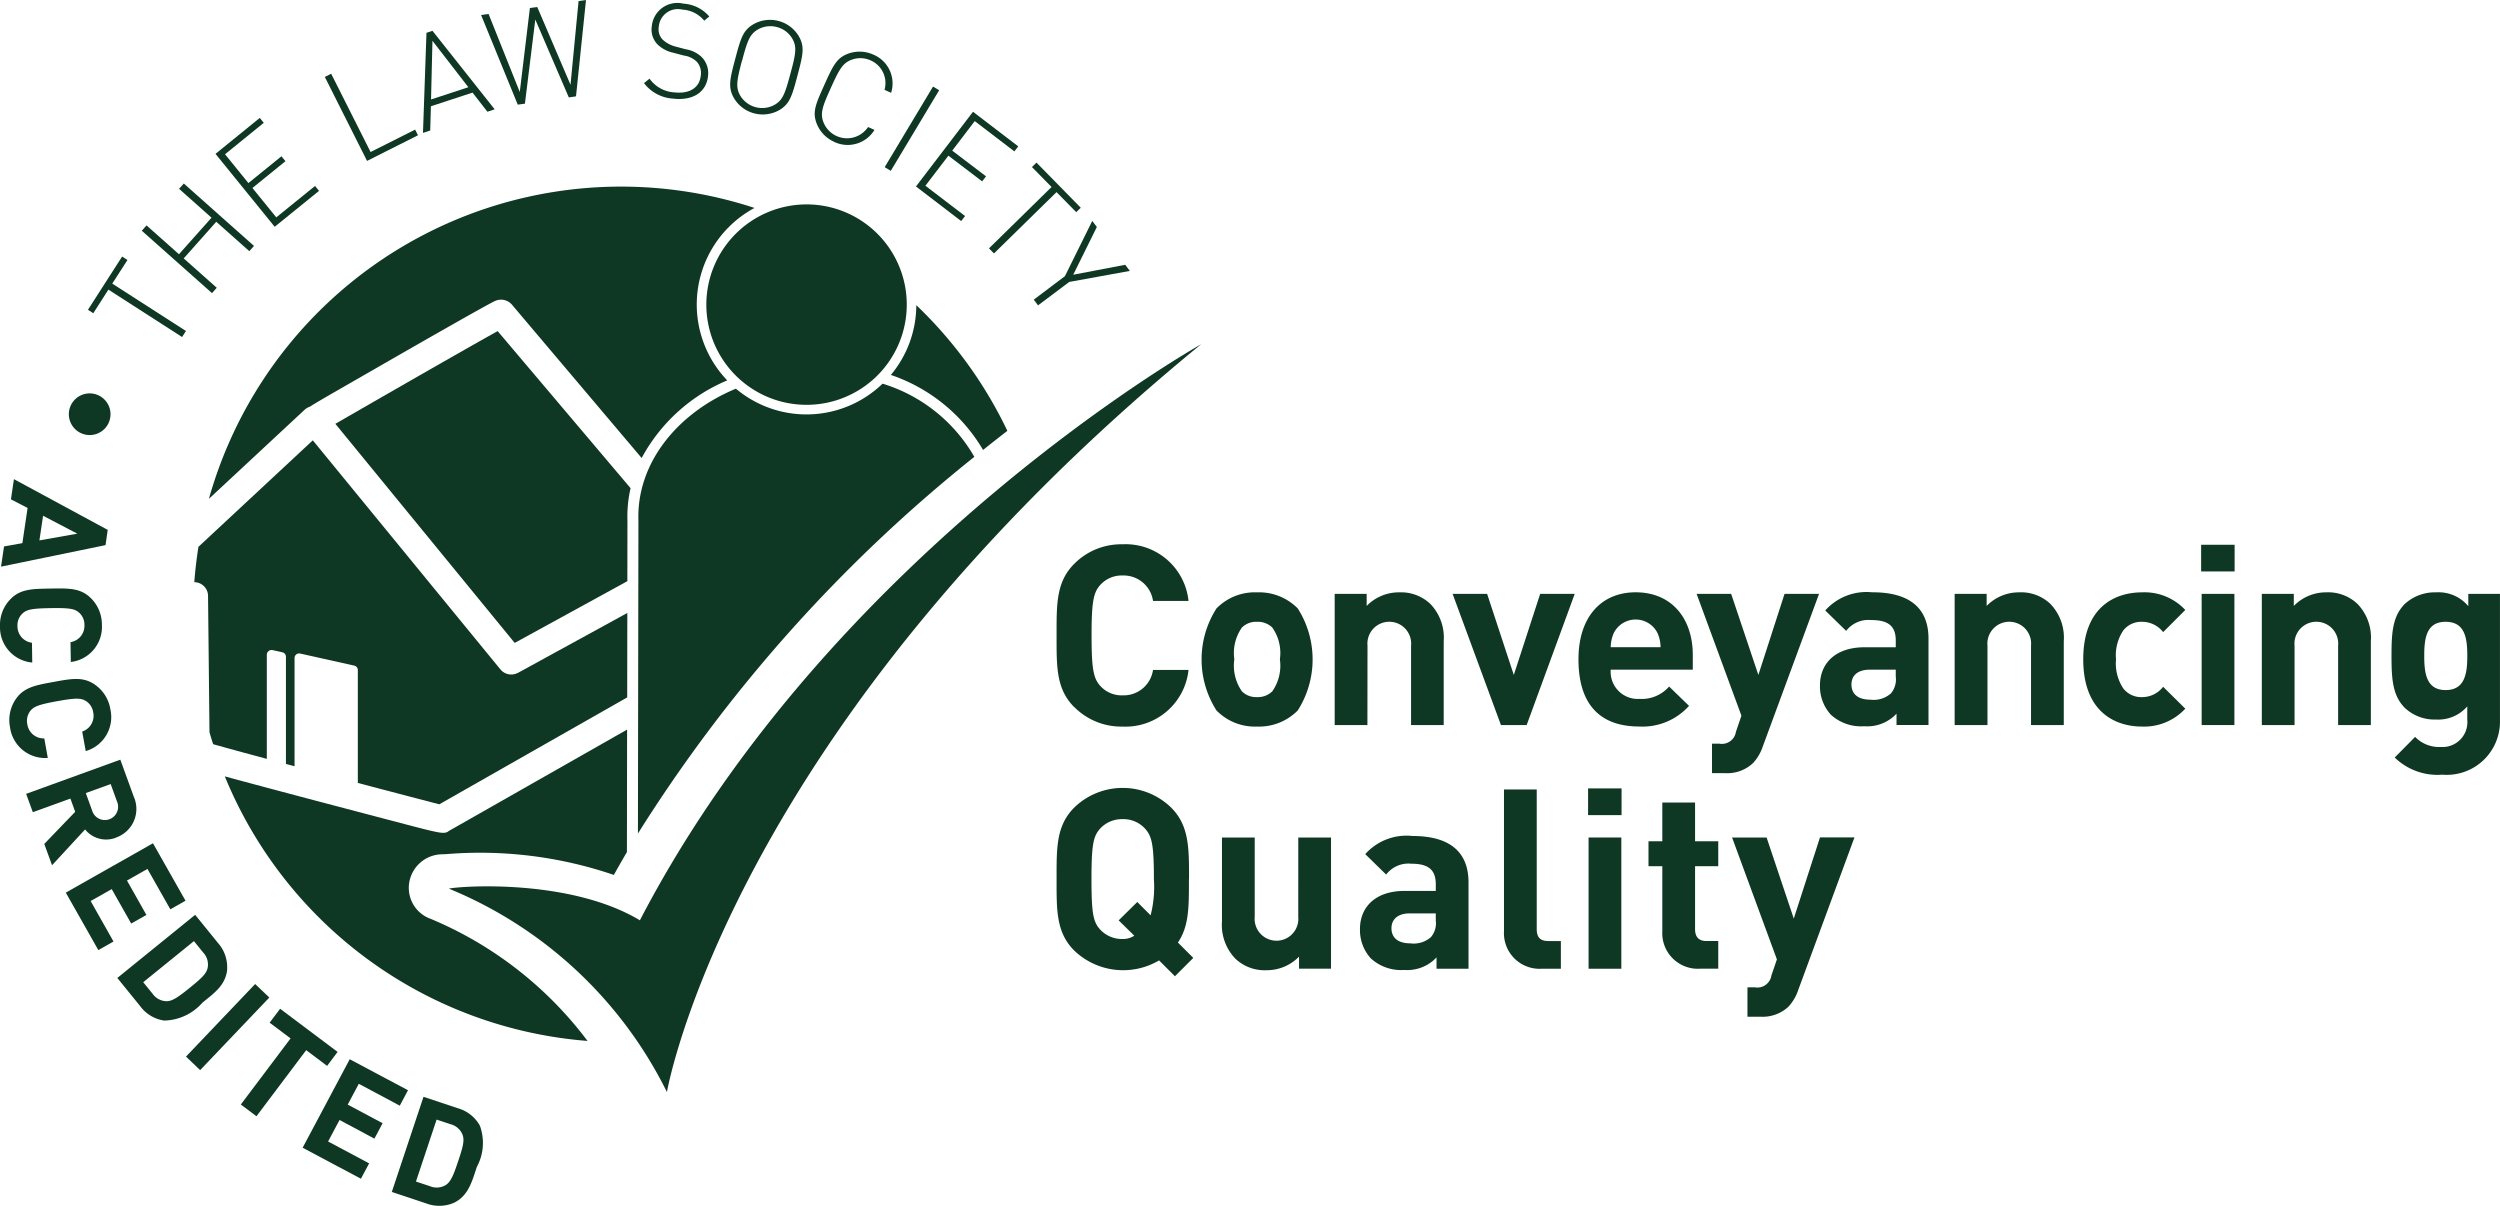 <svg xmlns="http://www.w3.org/2000/svg" xmlns:xlink="http://www.w3.org/1999/xlink" width="136.182" height="65.683" viewBox="0 0 136.182 65.683">
  <defs>
    <clipPath id="clip-path">
      <rect id="Rectangle_3002" data-name="Rectangle 3002" width="136.182" height="65.683" fill="#0e3823"/>
    </clipPath>
  </defs>
  <g id="Group_4249" data-name="Group 4249" transform="translate(0 0)">
    <g id="Group_4248" data-name="Group 4248" transform="translate(0 0)" clip-path="url(#clip-path)">
      <path id="Path_21064" data-name="Path 21064" d="M213.229,77.7a23.378,23.378,0,0,0-4.96-6.845,5.956,5.956,0,0,1-1.386,3.8,9.294,9.294,0,0,1,5.023,4.086q.675-.54,1.322-1.04" transform="translate(-158.355 -54.231)" fill="#0e3823"/>
      <path id="Path_21065" data-name="Path 21065" d="M166.486,93.084a8.71,8.71,0,0,0-5-3.989,5.966,5.966,0,0,1-7.988.274c-3.233,1.338-5.421,4.1-5.311,7.191l-.027,17.04a82.084,82.084,0,0,1,18.321-20.515" transform="translate(-113.41 -68.196)" fill="#0e3823"/>
      <path id="Path_21066" data-name="Path 21066" d="M246.32,135.255a3.6,3.6,0,0,0,2.634,1.07,3.452,3.452,0,0,0,3.594-3.086h-1.934a1.616,1.616,0,0,1-1.647,1.385,1.574,1.574,0,0,1-1.22-.508c-.37-.41-.48-.877-.48-2.756s.11-2.346.48-2.757a1.576,1.576,0,0,1,1.22-.508,1.616,1.616,0,0,1,1.647,1.384h1.934a3.443,3.443,0,0,0-3.594-3.084,3.6,3.6,0,0,0-2.634,1.068c-.988.988-.959,2.209-.959,3.9s-.028,2.909.959,3.9" transform="translate(-187.806 -96.746)" fill="#0e3823"/>
      <path id="Path_21067" data-name="Path 21067" d="M284.275,143.993a5.175,5.175,0,0,0,0-5.555,2.959,2.959,0,0,0-2.222-.877,2.924,2.924,0,0,0-2.207.877,5.165,5.165,0,0,0,0,5.555,2.921,2.921,0,0,0,2.207.879,2.956,2.956,0,0,0,2.222-.879m-3.456-2.785a2.414,2.414,0,0,1,.411-1.727,1.094,1.094,0,0,1,.823-.316,1.127,1.127,0,0,1,.837.316,2.409,2.409,0,0,1,.411,1.727,2.442,2.442,0,0,1-.411,1.742,1.121,1.121,0,0,1-.837.317,1.088,1.088,0,0,1-.823-.317,2.447,2.447,0,0,1-.411-1.742" transform="translate(-213.582 -105.294)" fill="#0e3823"/>
      <path id="Path_21068" data-name="Path 21068" d="M311.749,140.467a1.192,1.192,0,1,1,2.373,0v4.32H315.9v-4.566a2.641,2.641,0,0,0-.728-2.031,2.311,2.311,0,0,0-1.685-.631,2.446,2.446,0,0,0-1.784.74v-.658h-1.742v7.146h1.783Z" transform="translate(-237.257 -105.292)" fill="#0e3823"/>
      <path id="Path_21069" data-name="Path 21069" d="M340.663,142.327l-1.453-4.417h-1.88l2.633,7.146h1.4l2.619-7.146H342.1Z" transform="translate(-258.202 -105.56)" fill="#0e3823"/>
      <path id="Path_21070" data-name="Path 21070" d="M371.5,142.688a1.972,1.972,0,0,1-1.617.673,1.476,1.476,0,0,1-1.563-1.592h4.47v-.8c0-1.96-1.124-3.414-3.113-3.414-1.851,0-3.114,1.318-3.114,3.648,0,2.9,1.619,3.663,3.306,3.663a3.4,3.4,0,0,0,2.716-1.125Zm-3.017-2.907a1.331,1.331,0,0,1,2.388,0,1.96,1.96,0,0,1,.164.766h-2.715a1.955,1.955,0,0,1,.163-.766" transform="translate(-280.579 -105.291)" fill="#0e3823"/>
      <path id="Path_21071" data-name="Path 21071" d="M397.6,146.209l3.06-8.3h-1.879l-1.427,4.417-1.482-4.417H393.99l2.441,6.638-.3.879a.771.771,0,0,1-.892.645h-.41v1.605h.7a2.058,2.058,0,0,0,1.537-.551,2.515,2.515,0,0,0,.534-.917" transform="translate(-301.571 -105.56)" fill="#0e3823"/>
      <path id="Path_21072" data-name="Path 21072" d="M425.5,137.558a3.006,3.006,0,0,0-2.578.988l1.139,1.111a1.534,1.534,0,0,1,1.372-.589c.946,0,1.331.343,1.331,1.123v.358h-1.689c-1.659,0-2.44.932-2.44,2.071a2.286,2.286,0,0,0,.59,1.6,2.438,2.438,0,0,0,1.824.631,2.173,2.173,0,0,0,1.756-.685v.618h1.742v-4.705c0-1.673-1.043-2.524-3.046-2.524m1.263,4.6a1.18,1.18,0,0,1-.261.905,1.411,1.411,0,0,1-1.125.343c-.7,0-1.028-.331-1.028-.822,0-.509.357-.811,1-.811h1.413Z" transform="translate(-323.496 -105.291)" fill="#0e3823"/>
      <path id="Path_21073" data-name="Path 21073" d="M457.438,137.558a2.448,2.448,0,0,0-1.783.74v-.658h-1.743v7.146H455.7v-4.32a1.192,1.192,0,1,1,2.373,0v4.32h1.784v-4.566a2.649,2.649,0,0,0-.729-2.032,2.314,2.314,0,0,0-1.687-.631" transform="translate(-347.437 -105.291)" fill="#0e3823"/>
      <path id="Path_21074" data-name="Path 21074" d="M486.99,139.162a1.448,1.448,0,0,1,1.152.562l1.207-1.206a3.04,3.04,0,0,0-2.359-.96c-1.427,0-3.2.755-3.2,3.648s1.769,3.663,3.2,3.663a3.057,3.057,0,0,0,2.359-.974l-1.207-1.193a1.447,1.447,0,0,1-1.152.563,1.234,1.234,0,0,1-1.015-.468,2.463,2.463,0,0,1-.4-1.591,2.422,2.422,0,0,1,.4-1.576,1.236,1.236,0,0,1,1.015-.467" transform="translate(-370.31 -105.291)" fill="#0e3823"/>
      <rect id="Rectangle_2997" data-name="Rectangle 2997" width="1.824" height="1.453" transform="translate(119.902 29.675)" fill="#0e3823"/>
      <rect id="Rectangle_2998" data-name="Rectangle 2998" width="1.784" height="7.146" transform="translate(119.93 32.35)" fill="#0e3823"/>
      <path id="Path_21075" data-name="Path 21075" d="M528.774,137.558a2.445,2.445,0,0,0-1.784.74v-.658h-1.742v7.146h1.783v-4.32a1.192,1.192,0,1,1,2.373,0v4.32h1.783v-4.566a2.645,2.645,0,0,0-.728-2.032,2.312,2.312,0,0,0-1.685-.631" transform="translate(-402.04 -105.291)" fill="#0e3823"/>
      <path id="Path_21076" data-name="Path 21076" d="M559.544,137.641v.672a2.1,2.1,0,0,0-1.742-.754,2.416,2.416,0,0,0-1.714.629c-.672.673-.727,1.58-.727,2.827s.055,2.167.727,2.839a2.372,2.372,0,0,0,1.7.633,2.093,2.093,0,0,0,1.7-.716v.728a1.352,1.352,0,0,1-1.441,1.482,1.815,1.815,0,0,1-1.4-.548l-1.111,1.124a3.341,3.341,0,0,0,2.592.934,2.9,2.9,0,0,0,3.141-2.963v-6.886Zm-1.233,5.241c-1.057,0-1.167-.922-1.167-1.867s.111-1.852,1.167-1.852,1.179.9,1.179,1.852-.124,1.867-1.179,1.867" transform="translate(-425.089 -105.292)" fill="#0e3823"/>
      <path id="Path_21077" data-name="Path 21077" d="M252.573,187.937c0-1.687.013-2.906-.975-3.894a3.788,3.788,0,0,0-5.279,0c-.988.988-.961,2.207-.961,3.894s-.027,2.907.961,3.894a3.851,3.851,0,0,0,4.622.537l.864.864,1-1-.838-.837c.617-.905.6-1.989.6-3.457m-2.086,1.976-.727-.728-1.014,1,.85.836a1.1,1.1,0,0,1-.631.18,1.621,1.621,0,0,1-1.234-.522c-.37-.411-.466-.865-.466-2.743s.1-2.332.466-2.743a1.619,1.619,0,0,1,1.234-.521,1.59,1.59,0,0,1,1.221.521c.37.411.479.865.479,2.743a6.254,6.254,0,0,1-.179,1.976" transform="translate(-187.803 -140.052)" fill="#0e3823"/>
      <path id="Path_21078" data-name="Path 21078" d="M287.927,198.81a1.191,1.191,0,1,1-2.372,0v-4.322h-1.784v4.569a2.651,2.651,0,0,0,.728,2.03,2.311,2.311,0,0,0,1.686.631,2.453,2.453,0,0,0,1.784-.741v.657h1.742v-7.146h-1.783Z" transform="translate(-217.207 -148.867)" fill="#0e3823"/>
      <path id="Path_21079" data-name="Path 21079" d="M318.68,194.136a3.011,3.011,0,0,0-2.578.988l1.139,1.113a1.528,1.528,0,0,1,1.372-.591c.946,0,1.331.343,1.331,1.125v.356h-1.689c-1.658,0-2.44.934-2.44,2.07a2.286,2.286,0,0,0,.59,1.605,2.439,2.439,0,0,0,1.824.631,2.173,2.173,0,0,0,1.756-.685v.619h1.742V196.66c0-1.673-1.043-2.524-3.046-2.524m1.263,4.6a1.17,1.17,0,0,1-.261.905,1.411,1.411,0,0,1-1.125.343c-.7,0-1.028-.329-1.028-.823s.357-.81,1-.81h1.413Z" transform="translate(-241.733 -148.597)" fill="#0e3823"/>
      <path id="Path_21080" data-name="Path 21080" d="M351.043,190.94v-7.612h-1.784v7.723a1.94,1.94,0,0,0,2.084,2.041h1.015v-1.507h-.685c-.453,0-.63-.22-.63-.645" transform="translate(-267.333 -140.324)" fill="#0e3823"/>
      <rect id="Rectangle_2999" data-name="Rectangle 2999" width="1.823" height="1.455" transform="translate(86.508 42.947)" fill="#0e3823"/>
      <rect id="Rectangle_3000" data-name="Rectangle 3000" width="1.784" height="7.149" transform="translate(86.534 45.621)" fill="#0e3823"/>
      <path id="Path_21081" data-name="Path 21081" d="M385.355,186.367h-1.784v2.111h-.753v1.359h.753v3.54a1.938,1.938,0,0,0,2.073,2.041h.974v-1.507h-.645c-.426,0-.618-.234-.618-.645v-3.429h1.263v-1.359h-1.263Z" transform="translate(-293.02 -142.651)" fill="#0e3823"/>
      <path id="Path_21082" data-name="Path 21082" d="M405.589,198.905l-1.481-4.417h-1.88l2.442,6.64-.3.877a.772.772,0,0,1-.893.645h-.411v1.6h.7a2.063,2.063,0,0,0,1.535-.548,2.54,2.54,0,0,0,.535-.919l3.059-8.3h-1.878Z" transform="translate(-307.877 -148.867)" fill="#0e3823"/>
      <path id="Path_21083" data-name="Path 21083" d="M17.121,93.622a1.135,1.135,0,1,0-1.135-1.136,1.137,1.137,0,0,0,1.135,1.136" transform="translate(-12.236 -69.923)" fill="#0e3823"/>
      <path id="Path_21084" data-name="Path 21084" d="M21.538,61.375l4.013,2.582.211-.328-4.014-2.581.828-1.285-.29-.189-1.862,2.9.29.188Z" transform="translate(-15.633 -45.599)" fill="#0e3823"/>
      <path id="Path_21085" data-name="Path 21085" d="M37.011,48.279l-1.8-1.6,1.773-1.995,1.8,1.6L39.041,46l-3.824-3.4-.258.289,1.767,1.573-1.773,1.99-1.767-1.57-.259.289,3.825,3.4Z" transform="translate(-25.204 -32.603)" fill="#0e3823"/>
      <path id="Path_21086" data-name="Path 21086" d="M55.693,31.357l-.217-.267L53.365,32.8l-1.3-1.6,1.8-1.459-.219-.268-1.8,1.459-1.273-1.569,2.11-1.713-.217-.267-2.412,1.958,3.224,3.973Z" transform="translate(-38.315 -20.96)" fill="#0e3823"/>
      <path id="Path_21087" data-name="Path 21087" d="M80.508,20.477l-.154-.309-2.427,1.221L75.78,17.125l-.346.174,2.3,4.574Z" transform="translate(-57.74 -13.108)" fill="#0e3823"/>
      <path id="Path_21088" data-name="Path 21088" d="M98.656,11.266l2.267-.745.812,1.042.395-.131L98.742,7.156l-.327.109-.19,5.452.394-.131ZM98.741,7.7l1.956,2.528-2.033.667Z" transform="translate(-75.184 -5.477)" fill="#0e3823"/>
      <path id="Path_21089" data-name="Path 21089" d="M114.129,5.647l.565-4.583,1.826,4.242.392-.058L117.456,0l-.405.059-.439,4.558L114.8.38l-.4.056-.552,4.576-1.7-4.253-.406.059L113.739,5.7Z" transform="translate(-85.535 0)" fill="#0e3823"/>
      <path id="Path_21090" data-name="Path 21090" d="M151.187,5.993c1.057.109,1.772-.373,1.859-1.231a1.251,1.251,0,0,0-.34-1.033,1.622,1.622,0,0,0-.874-.429l-.542-.144a1.632,1.632,0,0,1-.726-.392.819.819,0,0,1-.2-.693,1.043,1.043,0,0,1,1.288-.93,1.651,1.651,0,0,1,1.187.6l.276-.226a2.014,2.014,0,0,0-1.409-.7,1.4,1.4,0,0,0-1.723,1.232,1.164,1.164,0,0,0,.3.977,1.767,1.767,0,0,0,.87.465l.584.154a1.234,1.234,0,0,1,.708.348.919.919,0,0,1,.206.743c-.068.667-.616,1-1.417.916A1.78,1.78,0,0,1,149.86,4.9l-.3.245a2.149,2.149,0,0,0,1.627.845" transform="translate(-114.478 -0.616)" fill="#0e3823"/>
      <path id="Path_21091" data-name="Path 21091" d="M170.868,9.705a1.813,1.813,0,0,0,1.372-.177c.571-.334.695-.771.991-1.889s.405-1.557.072-2.129a1.825,1.825,0,0,0-2.474-.657c-.571.334-.693.769-.991,1.887s-.4,1.56-.073,2.13a1.809,1.809,0,0,0,1.1.835m-.654-2.866c.282-1.063.411-1.438.859-1.7a1.371,1.371,0,0,1,1.041-.132,1.352,1.352,0,0,1,.836.631c.261.447.187.837-.1,1.9s-.41,1.44-.859,1.7a1.392,1.392,0,0,1-1.877-.5c-.26-.449-.186-.839.094-1.9" transform="translate(-129.788 -3.532)" fill="#0e3823"/>
      <path id="Path_21092" data-name="Path 21092" d="M190.262,16.919a1.707,1.707,0,0,0,2.2-.65l-.348-.157a1.38,1.38,0,0,1-2.434-.267c-.185-.487-.049-.857.405-1.862s.64-1.35,1.126-1.534a1.364,1.364,0,0,1,1.046.036,1.347,1.347,0,0,1,.752,1.6l.36.164a1.7,1.7,0,0,0-.971-2.082,1.821,1.821,0,0,0-1.381-.047c-.62.236-.812.644-1.287,1.7s-.656,1.471-.422,2.088a1.809,1.809,0,0,0,.95,1.006" transform="translate(-144.827 -9.193)" fill="#0e3823"/>
      <path id="Path_21093" data-name="Path 21093" d="M205.779,24.7l2.635-4.389-.335-.2L205.447,24.5Z" transform="translate(-157.255 -15.395)" fill="#0e3823"/>
      <path id="Path_21094" data-name="Path 21094" d="M215.156,31.908l.211-.276-2.16-1.649,1.253-1.638,1.838,1.4.211-.275-1.841-1.4,1.227-1.608,2.159,1.65.21-.274L215.8,25.953l-3.106,4.069Z" transform="translate(-162.798 -19.865)" fill="#0e3823"/>
      <path id="Path_21095" data-name="Path 21095" d="M229.669,42.433l.271.277,3.408-3.341,1.074,1.092.246-.241-2.411-2.458-.247.242,1.067,1.087Z" transform="translate(-175.796 -28.904)" fill="#0e3823"/>
      <path id="Path_21096" data-name="Path 21096" d="M240.068,55.614l.232.311,1.7-1.276,3.3-.6-.251-.334-2.832.541,1.286-2.6-.25-.331-1.488,3.009Z" transform="translate(-183.755 -39.291)" fill="#0e3823"/>
      <path id="Path_21097" data-name="Path 21097" d="M6.039,114.032.93,111.269l-.163,1.1.907.468-.284,1.918-1,.179-.162,1.1,5.692-1.172Zm-3.721.574.2-1.343,1.863.975Z" transform="translate(-0.171 -85.168)" fill="#0e3823"/>
      <path id="Path_21098" data-name="Path 21098" d="M1.757,140.681,1.741,139.6a.9.9,0,0,1-.789-.905.869.869,0,0,1,.272-.687c.226-.212.485-.277,1.536-.294s1.313.04,1.545.244a.872.872,0,0,1,.294.677.9.9,0,0,1-.758.933l.017,1.081a1.925,1.925,0,0,0,1.692-2.038,2.013,2.013,0,0,0-.622-1.462c-.561-.543-1.242-.516-2.186-.5s-1.626.012-2.169.573A2.008,2.008,0,0,0,0,138.7a1.929,1.929,0,0,0,1.756,1.979" transform="translate(0 -104.588)" fill="#0e3823"/>
      <path id="Path_21099" data-name="Path 21099" d="M4.092,160.9a.9.9,0,0,1-.924-.768.883.883,0,0,1,.157-.723c.19-.242.436-.35,1.468-.537s1.3-.173,1.563-.012a.879.879,0,0,1,.4.621.9.9,0,0,1-.6,1.044l.193,1.065a1.928,1.928,0,0,0,1.34-2.286,2.015,2.015,0,0,0-.851-1.34c-.643-.448-1.31-.311-2.239-.141s-1.6.277-2.047.917a2.017,2.017,0,0,0-.326,1.557,1.93,1.93,0,0,0,2.057,1.666Z" transform="translate(-1.679 -120.676)" fill="#0e3823"/>
      <path id="Path_21100" data-name="Path 21100" d="M10.963,180.653a1.648,1.648,0,0,0,.966-2.234l-.73-2.009-5.13,1.862.364,1,2.047-.742.261.72L7.057,181l.423,1.161,1.8-1.95a1.468,1.468,0,0,0,1.687.446m-.293-2.918.343.944a.723.723,0,1,1-1.356.492l-.342-.946Z" transform="translate(-4.645 -135.029)" fill="#0e3823"/>
      <path id="Path_21101" data-name="Path 21101" d="M17.769,198.334l1.061,1.875.828-.469L18.6,197.865l1.115-.631,1.247,2.2.826-.47-1.772-3.128-4.749,2.689,1.772,3.13.827-.467-1.246-2.206Z" transform="translate(-11.683 -149.901)" fill="#0e3823"/>
      <path id="Path_21102" data-name="Path 21102" d="M33.214,215.421a1.979,1.979,0,0,0-.5-1.45l-1.241-1.53-4.239,3.439,1.241,1.53a1.977,1.977,0,0,0,1.314.791,2.846,2.846,0,0,0,2.081-.976c.637-.519,1.258-.942,1.348-1.8m-2.02.976c-.642.521-.967.746-1.282.746a.954.954,0,0,1-.764-.41l-.507-.625,2.762-2.239.507.625a.946.946,0,0,1,.24.83c-.064.312-.312.551-.956,1.073" transform="translate(-20.843 -162.608)" fill="#0e3823"/>
      <rect id="Rectangle_3001" data-name="Rectangle 3001" width="5.46" height="1.066" transform="matrix(0.69, -0.724, 0.724, 0.69, 10.131, 57.556)" fill="#0e3823"/>
      <path id="Path_21103" data-name="Path 21103" d="M60.624,237.367l.571-.762-3.131-2.35-.571.758,1.14.857-2.71,3.6.852.64,2.709-3.6Z" transform="translate(-42.805 -179.305)" fill="#0e3823"/>
      <path id="Path_21104" data-name="Path 21104" d="M73.341,247.3l2.233,1.191.448-.84-3.174-1.69-2.565,4.82,3.174,1.69.448-.838-2.236-1.19.623-1.171,1.9,1.014.447-.84-1.9-1.013Z" transform="translate(-53.797 -188.262)" fill="#0e3823"/>
      <path id="Path_21105" data-name="Path 21105" d="M94.6,255.329l-1.87-.623-1.726,5.181,1.869.623a2,2,0,0,0,1.534-.04c.775-.388.969-1.166,1.228-1.944a2.744,2.744,0,0,0,.168-2.246,1.989,1.989,0,0,0-1.2-.951m.023,2.86c-.26.786-.412,1.149-.679,1.319a.951.951,0,0,1-.863.067l-.765-.254,1.125-3.375.765.254a.955.955,0,0,1,.649.573c.11.3.032.633-.232,1.417" transform="translate(-69.661 -194.959)" fill="#0e3823"/>
      <path id="Path_21106" data-name="Path 21106" d="M114.633,111.319c-3.773-2.262-9.68-1.878-10.405-1.724a22.978,22.978,0,0,1,11.88,11.081s3.4-19.712,29.1-40.735c0,0-20.133,11.3-30.572,31.378" transform="translate(-79.779 -61.189)" fill="#0e3823"/>
      <path id="Path_21107" data-name="Path 21107" d="M53.73,55.493a.241.241,0,0,0-.016.021c.019-.018.033-.038.053-.053a.778.778,0,0,1,.246-.133c.279-.181.71-.432,1.387-.821l3.4-1.954c5.033-2.884,5.244-2.963,5.356-3.006a.782.782,0,0,1,.864.218l7.069,8.357a9.435,9.435,0,0,1,4.662-4.228A5.973,5.973,0,0,1,78.236,44.5a23.322,23.322,0,0,0-29.72,15.845Z" transform="translate(-37.136 -33.173)" fill="#0e3823"/>
      <path id="Path_21108" data-name="Path 21108" d="M58.466,122.08,68.7,116.257l.007-4.6-5.957,3.264-.006,0a.506.506,0,0,1-.09.037c-.018.008-.034.016-.05.022a.738.738,0,0,1-.085.016c-.019,0-.04.01-.061.012s-.053,0-.079,0-.046,0-.068,0a.514.514,0,0,1-.084-.017c-.019,0-.04-.005-.058-.01a.506.506,0,0,1-.081-.034.419.419,0,0,1-.055-.02c-.021-.012-.04-.027-.061-.038l-.066-.044c-.012-.012-.025-.027-.038-.038a.494.494,0,0,1-.07-.07l0,0L51.574,102.254l-6.229,5.8q-.151.951-.226,1.927a.754.754,0,0,1,.749.75s.058,5.445.078,7.421c.063.219.128.437.2.654.642.182,1.691.468,2.923.8v-5.675a.257.257,0,0,1,.1-.2.253.253,0,0,1,.213-.05l.529.117a.253.253,0,0,1,.2.247v5.838c.155.04.312.084.469.124v-5.891a.256.256,0,0,1,.093-.2.259.259,0,0,1,.213-.048l2.941.657a.251.251,0,0,1,.2.246v6.146c2,.529,3.758.988,4.449,1.166" transform="translate(-34.535 -78.268)" fill="#0e3823"/>
      <path id="Path_21109" data-name="Path 21109" d="M86.719,76.894c-1.621.894-6.868,3.91-8.842,5.05l9.769,11.934,6.137-3.364.005-3.284a6.817,6.817,0,0,1,.171-1.779l-7.241-8.557" transform="translate(-59.609 -58.857)" fill="#0e3823"/>
      <path id="Path_21110" data-name="Path 21110" d="M63.414,179.732a1.79,1.79,0,0,1-1.164-1.974,1.837,1.837,0,0,1,1.741-1.54l.276-.01a22.543,22.543,0,0,1,9.129,1.133q.35-.63.712-1.245l.01-6.673-9.7,5.517c-.26.194-.377.166-2.645-.429l-4.5-1.184c-2.472-.654-4.052-1.077-5.069-1.355a23.325,23.325,0,0,0,19.759,14.412,20.627,20.627,0,0,0-8.547-6.652" transform="translate(-39.958 -129.681)" fill="#0e3823"/>
      <path id="Path_21111" data-name="Path 21111" d="M164.025,52.925a5.459,5.459,0,1,0,5.46-5.46,5.466,5.466,0,0,0-5.46,5.46" transform="translate(-125.549 -36.331)" fill="#0e3823"/>
    </g>
  </g>
</svg>

